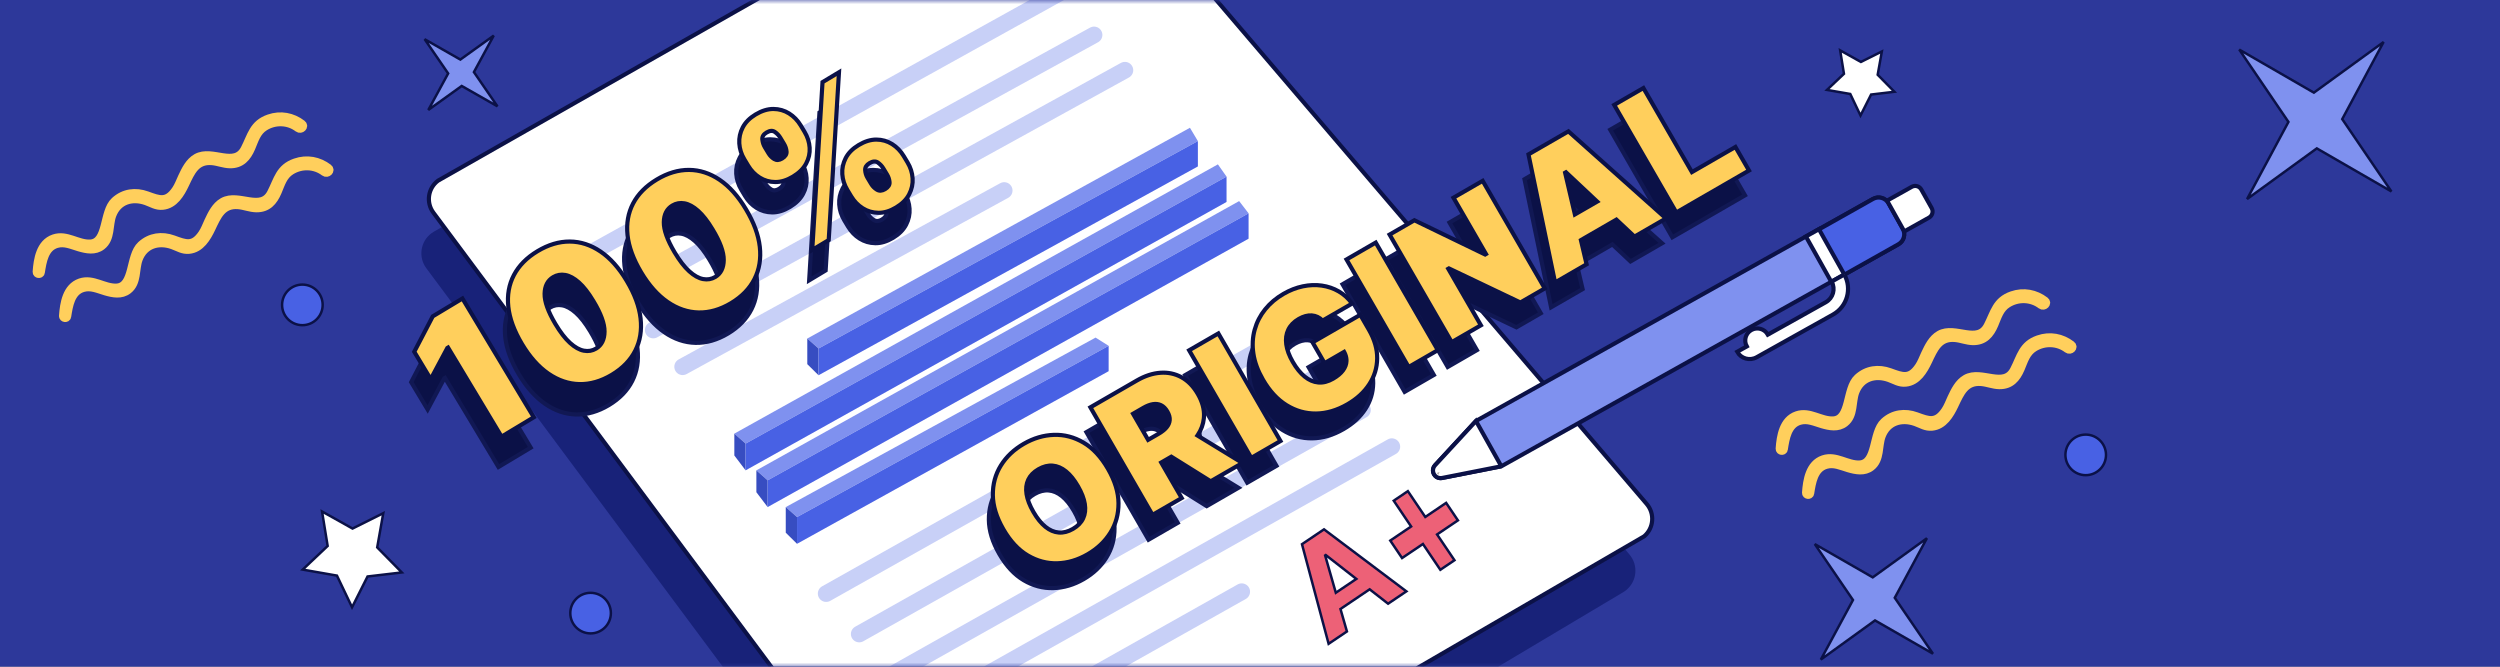 <?xml version="1.0" encoding="UTF-8"?>
<svg width="300px" height="80px" viewBox="0 0 300 80" version="1.1" xmlns="http://www.w3.org/2000/svg" xmlns:xlink="http://www.w3.org/1999/xlink">
    <rect x="0" y="0" width="300" height="80" fill="#808080" stroke="none"/>
    <title>Group 38</title>
    <defs>
        <rect id="path-1" x="0" y="7.10542736e-15" width="300" height="80"></rect>
    </defs>
    <g id="Page-1" stroke="none" stroke-width="1" fill="none" fill-rule="evenodd">
        <g id="Group-38">
            <mask id="mask-2" fill="white">
                <use xlink:href="#path-1"></use>
            </mask>
            <use id="Mask" fill="#2D389A" xlink:href="#path-1"></use>
            <g mask="url(#mask-2)">
                <g transform="translate(1, -35.99)">
                    <circle id="Oval" stroke="#0B1147" stroke-width="0.3" fill="#4861E4" fill-rule="evenodd" cx="249.285" cy="90.576" r="2.435"></circle>
                    <circle id="Oval-Copy" stroke="#0B1147" stroke-width="0.3" fill="#4861E4" fill-rule="evenodd" cx="35.285" cy="72.576" r="2.435"></circle>
                    <circle id="Oval-Copy-2" stroke="#0B1147" stroke-width="0.3" fill="#4861E4" fill-rule="evenodd" cx="69.87" cy="109.564" r="2.435"></circle>
                    <path d="M222.038,41.335 L223.279,43.9 L226.06,44.313 L224.047,46.315 L224.521,49.138 L222.038,47.806 L219.556,49.138 L220.03,46.315 L218.017,44.313 L220.798,43.9 L222.038,41.335 Z" id="Star" stroke="#0B1147" stroke-width="0.3" fill="#FFFFFF" fill-rule="evenodd" transform="translate(222.038, 45.203) rotate(-35) translate(-222.038, -45.203) "></path>
                    <path d="M40.919,96.336 L42.74,100.112 L46.82,100.718 L43.867,103.664 L44.564,107.818 L40.919,105.857 L37.274,107.818 L37.97,103.664 L35.017,100.718 L39.097,100.112 L40.919,96.336 Z" id="Star-Copy" stroke="#0B1147" stroke-width="0.3" fill="#FFFFFF" fill-rule="evenodd" transform="translate(40.919, 102.043) rotate(-35) translate(-40.919, -102.043) "></path>
                    <path d="M58.477,40.47 L55.871,44.722 L58.477,48.973 L54.323,46.307 L50.17,48.973 L52.776,44.722 L50.17,40.47 L54.323,43.136 L58.477,40.47 Z" id="Star-Copy-2" stroke="#0B1147" stroke-width="0.3" fill="#7F91EF" fill-rule="evenodd" transform="translate(54.323, 44.722) rotate(-3) translate(-54.323, -44.722) "></path>
                    <path d="M230.6,100.92 L226.375,107.858 L230.6,114.796 L223.865,110.445 L217.129,114.796 L221.354,107.858 L217.129,100.92 L223.865,105.27 L230.6,100.92 Z" id="Star-Copy-3" stroke="#0B1147" stroke-width="0.3" fill="#7F91EF" fill-rule="evenodd" transform="translate(223.865, 107.858) rotate(-3) translate(-223.865, -107.858) "></path>
                    <path d="M285.512,41.473 L280.072,50.453 L285.512,59.433 L276.84,53.802 L268.167,59.433 L273.608,50.453 L268.167,41.473 L276.84,47.104 L285.512,41.473 Z" id="Star-Copy-4" stroke="#0B1147" stroke-width="0.3" fill="#7F91EF" fill-rule="evenodd" transform="translate(276.84, 50.453) rotate(-3) translate(-276.84, -50.453) "></path>
                    <g id="Group" stroke="none" stroke-width="1" fill="none" fill-rule="evenodd" transform="translate(45.135, 0.314)">
                        <path d="M34.64,24.89 L117.743,37.14 C119.177,37.351 120.255,38.557 120.304,40.006 L123.825,143.771 C123.881,145.427 122.584,146.815 120.928,146.871 C120.768,146.876 120.608,146.869 120.45,146.849 L31.356,135.56 C29.83,135.366 28.698,134.05 28.734,132.513 L31.203,27.787 C31.242,26.131 32.617,24.819 34.273,24.859 C34.396,24.861 34.518,24.872 34.64,24.89 Z" id="Rectangle" fill="#182279" transform="translate(76.307, 85.843) rotate(-38) translate(-76.307, -85.843) "></path>
                        <path d="M35.176,18.109 L118.655,30.392 C119.307,30.488 119.88,30.809 120.296,31.27 C120.712,31.732 120.973,32.334 121.001,32.992 L121.001,32.992 L125.588,137.98 C125.621,138.739 125.344,139.439 124.868,139.958 C124.393,140.477 123.719,140.814 122.961,140.847 L122.961,140.847 L32.279,128.34 C31.587,128.244 30.986,127.896 30.562,127.398 C30.138,126.899 29.891,126.25 29.907,125.551 L29.907,125.551 L32.377,20.794 C32.395,20.035 32.719,19.355 33.228,18.869 C33.734,18.386 34.423,18.096 35.176,18.109 L35.176,18.109 Z" id="Rectangle-Copy-57" stroke="#0B1147" stroke-width="0.5" fill="#FFFFFF" transform="translate(77.794, 79.481) rotate(-38) translate(-77.794, -79.481) "></path>
                    </g>
                    <line x1="126.482" y1="34.956" x2="69.899" y2="66.335" id="Line-4" stroke-opacity="0.299" stroke="#4861E4" stroke-width="2" fill="none" stroke-linecap="round"></line>
                    <line x1="158.527" y1="80.334" x2="102.107" y2="112.07" id="Line-4-Copy-4" stroke-opacity="0.299" stroke="#4861E4" stroke-width="2" fill="none" stroke-linecap="round"></line>
                    <line x1="154.56" y1="75.485" x2="98.14" y2="107.221" id="Line-4-Copy-9" stroke-opacity="0.299" stroke="#4861E4" stroke-width="2" fill="none" stroke-linecap="round"></line>
                    <line x1="130.286" y1="40.182" x2="73.866" y2="71.183" id="Line-4-Copy" stroke-opacity="0.299" stroke="#4861E4" stroke-width="2" fill="none" stroke-linecap="round"></line>
                    <line x1="162.494" y1="85.182" x2="106.074" y2="116.919" id="Line-4-Copy-5" stroke-opacity="0.299" stroke="#4861E4" stroke-width="2" fill="none" stroke-linecap="round"></line>
                    <line x1="133.988" y1="44.416" x2="77.392" y2="75.591" id="Line-4-Copy-2" stroke-opacity="0.299" stroke="#4861E4" stroke-width="2" fill="none" stroke-linecap="round"></line>
                    <line x1="166.02" y1="89.59" x2="109.6" y2="121.326" id="Line-4-Copy-6" stroke-opacity="0.299" stroke="#4861E4" stroke-width="2" fill="none" stroke-linecap="round"></line>
                    <line x1="148.006" y1="106.994" x2="113.126" y2="126.616" id="Line-4-Copy-7" stroke-opacity="0.299" stroke="#4861E4" stroke-width="2" fill="none" stroke-linecap="round"></line>
                    <line x1="119.502" y1="58.853" x2="80.918" y2="79.999" id="Line-4-Copy-3" stroke-opacity="0.299" stroke="#4861E4" stroke-width="2" fill="none" stroke-linecap="round"></line>
                    <g id="Group-19" stroke="none" stroke-width="1" fill="none" fill-rule="evenodd" transform="translate(95.874, 51.322)">
                        <polygon id="Path-8" fill="#7F91EF" points="0 25.29 1.352 26.489 46.872 1.598 45.919 -2.16103811e-15"></polygon>
                        <polygon id="Path-9" fill="#374DC1" points="0 25.29 1.352 26.489 1.352 29.698 0 28.366"></polygon>
                        <polygon id="Path-10" fill="#4861E4" points="1.352 29.698 1.352 26.489 46.872 1.598 46.872 4.64"></polygon>
                    </g>
                    <g id="Group-19-Copy" stroke="none" stroke-width="1" fill="none" fill-rule="evenodd" transform="translate(93.291, 76.292)">
                        <polygon id="Path-8" fill="#7F91EF" points="0 20.548 1.352 21.746 38.746 1.198 37.178 0.208"></polygon>
                        <polygon id="Path-9" fill="#374DC1" points="0 20.548 1.352 21.746 1.352 24.955 0 23.623"></polygon>
                        <polygon id="Path-10" fill="#4861E4" points="1.352 24.955 1.352 21.746 38.746 1.198 38.746 4.24"></polygon>
                    </g>
                    <g id="Group-18" stroke="none" stroke-width="1" fill="none" fill-rule="evenodd" transform="translate(87.12, 55.712)">
                        <polygon id="Path-8-Copy" fill="#7F91EF" points="0 32.312 1.352 33.511 59.065 1.47 58.027 1.08051905e-14"></polygon>
                        <polygon id="Path-9-Copy" fill="#374DC1" points="0 32.312 1.352 33.511 1.352 36.72 0 34.936"></polygon>
                        <polygon id="Path-10-Copy" fill="#4861E4" points="1.352 36.72 1.352 33.511 59.065 1.47 59.065 4.513"></polygon>
                    </g>
                    <g id="Group-18-Copy" stroke="none" stroke-width="1" fill="none" fill-rule="evenodd" transform="translate(89.765, 60.12)">
                        <polygon id="Path-8-Copy" fill="#7F91EF" points="0 32.312 1.352 33.511 59.065 1.47 57.932 -8.64415244e-15"></polygon>
                        <polygon id="Path-9-Copy" fill="#374DC1" points="0 32.312 1.352 33.511 1.352 36.72 0 34.936"></polygon>
                        <polygon id="Path-10-Copy" fill="#4861E4" points="1.352 36.72 1.352 33.511 59.065 1.47 59.065 4.513"></polygon>
                    </g>
                    <g id="Group-35" stroke="none" stroke-width="1" fill="none" fill-rule="evenodd" transform="translate(162.512, 76.619) rotate(2) translate(-162.512, -76.619) translate(115.7, 41.99)">
                        <path d="M3.882,43.419 C5.231,43.419 6.454,43.127 7.55,42.542 C8.647,41.958 9.518,41.096 10.163,39.958 C10.809,38.821 11.131,37.422 11.131,35.763 C11.131,34.103 10.809,32.704 10.163,31.567 C9.518,30.429 8.647,29.567 7.55,28.983 C6.454,28.398 5.231,28.106 3.882,28.106 C2.523,28.106 1.297,28.398 0.203,28.983 C-0.891,29.567 -1.76,30.429 -2.403,31.567 C-3.046,32.704 -3.367,34.103 -3.367,35.763 C-3.367,37.412 -3.046,38.806 -2.403,39.944 C-1.76,41.082 -0.891,41.945 0.203,42.535 C1.297,43.125 2.523,43.419 3.882,43.419 Z M3.882,39.897 C3.212,39.897 2.648,39.738 2.19,39.42 C1.731,39.102 1.384,38.636 1.149,38.022 C0.914,37.409 0.796,36.655 0.796,35.763 C0.796,34.87 0.914,34.116 1.149,33.503 C1.384,32.889 1.731,32.423 2.19,32.105 C2.648,31.787 3.212,31.628 3.882,31.628 C4.552,31.628 5.116,31.787 5.574,32.105 C6.033,32.423 6.38,32.889 6.615,33.503 C6.85,34.116 6.968,34.87 6.968,35.763 C6.968,36.655 6.85,37.409 6.615,38.022 C6.38,38.636 6.033,39.102 5.574,39.42 C5.116,39.738 4.552,39.897 3.882,39.897 Z M17.041,43.216 L17.041,38.296 L18.441,38.296 L21.059,43.216 L25.455,43.216 L22.428,37.659 L22.491,37.629 C23.16,37.296 23.702,36.844 24.117,36.271 L24.251,36.075 C24.724,35.343 24.96,34.443 24.96,33.375 C24.96,32.317 24.73,31.41 24.269,30.653 C23.808,29.896 23.162,29.316 22.333,28.914 C21.503,28.511 20.535,28.31 19.429,28.31 L19.429,28.31 L12.995,28.31 L12.995,43.216 L17.041,43.216 Z M17.041,31.541 L18.468,31.541 C18.943,31.541 19.35,31.605 19.687,31.734 C20.024,31.863 20.284,32.061 20.466,32.331 C20.648,32.6 20.739,32.948 20.739,33.375 C20.739,33.797 20.648,34.139 20.466,34.401 C20.284,34.663 20.024,34.854 19.687,34.973 C19.35,35.092 18.943,35.151 18.468,35.151 L18.468,35.151 L17.041,35.151 L17.041,31.541 Z M30.725,43.216 L30.725,28.31 L26.678,28.31 L26.678,43.216 L30.725,43.216 Z M39.895,43.419 C41.196,43.419 42.349,43.163 43.356,42.651 C44.363,42.14 45.154,41.402 45.729,40.439 C46.304,39.476 46.591,38.315 46.591,36.956 L46.591,36.956 L46.591,34.889 L39.983,34.889 L39.983,37.771 L42.687,37.771 L42.684,37.886 C42.663,38.193 42.59,38.471 42.466,38.718 L42.385,38.863 C42.181,39.193 41.874,39.448 41.464,39.627 C41.054,39.807 40.541,39.897 39.924,39.897 C39.226,39.897 38.641,39.732 38.17,39.402 C37.7,39.072 37.345,38.596 37.108,37.975 C36.87,37.354 36.751,36.607 36.751,35.733 C36.751,34.87 36.876,34.132 37.126,33.521 C37.376,32.909 37.74,32.441 38.218,32.116 C38.696,31.791 39.274,31.628 39.954,31.628 C40.269,31.628 40.559,31.664 40.823,31.734 C41.088,31.804 41.321,31.909 41.522,32.047 C41.723,32.185 41.892,32.353 42.028,32.549 C42.164,32.746 42.263,32.972 42.326,33.23 L42.326,33.23 L46.417,33.23 C46.339,32.482 46.121,31.796 45.762,31.17 C45.403,30.544 44.931,30.002 44.346,29.543 C43.761,29.085 43.089,28.73 42.33,28.481 C41.571,28.231 40.749,28.106 39.866,28.106 C38.862,28.106 37.92,28.274 37.042,28.612 C36.164,28.949 35.39,29.446 34.72,30.104 C34.051,30.761 33.528,31.565 33.152,32.516 C32.776,33.467 32.588,34.559 32.588,35.792 C32.588,37.364 32.895,38.72 33.509,39.86 C34.122,41 34.978,41.879 36.074,42.495 C37.171,43.111 38.444,43.419 39.895,43.419 Z M52.531,43.216 L52.531,28.31 L48.484,28.31 L48.484,43.216 L52.531,43.216 Z M58.499,43.216 L58.499,35.384 L58.586,35.384 L63.972,43.216 L67.349,43.216 L67.349,28.31 L63.302,28.31 L63.302,36.112 L63.186,36.112 L57.887,28.31 L54.452,28.31 L54.452,43.216 L58.499,43.216 Z M73.143,43.216 L74.003,40.363 L78.919,40.363 L79.781,43.216 L84.148,43.216 L79.227,28.31 L73.696,28.31 L68.776,43.216 L73.143,43.216 Z M78.005,37.335 L74.918,37.335 L76.403,32.414 L76.52,32.414 L78.005,37.335 Z M95.647,43.216 L95.647,39.955 L89.621,39.955 L89.621,28.31 L85.574,28.31 L85.574,43.216 L95.647,43.216 Z" id="ORIGINAL" stroke="#111854" stroke-width="0.5" fill="#0B1147" fill-rule="nonzero" transform="translate(46.14, 35.763) rotate(-32) translate(-46.14, -35.763) "></path>
                        <path d="M4.256,40.426 C5.605,40.426 6.828,40.134 7.925,39.549 C9.021,38.965 9.892,38.103 10.537,36.965 C11.183,35.828 11.505,34.429 11.505,32.77 C11.505,31.11 11.183,29.711 10.537,28.574 C9.892,27.436 9.021,26.574 7.925,25.99 C6.828,25.405 5.605,25.113 4.256,25.113 C2.898,25.113 1.671,25.405 0.577,25.99 C-0.517,26.574 -1.386,27.436 -2.029,28.574 C-2.672,29.711 -2.993,31.11 -2.993,32.77 C-2.993,34.419 -2.672,35.813 -2.029,36.951 C-1.386,38.089 -0.517,38.952 0.577,39.542 C1.671,40.132 2.898,40.426 4.256,40.426 Z M4.256,36.904 C3.587,36.904 3.023,36.745 2.564,36.427 C2.105,36.109 1.759,35.643 1.523,35.029 C1.288,34.416 1.17,33.662 1.17,32.77 C1.17,31.877 1.288,31.123 1.523,30.51 C1.759,29.896 2.105,29.43 2.564,29.112 C3.023,28.794 3.587,28.635 4.256,28.635 C4.926,28.635 5.49,28.794 5.948,29.112 C6.407,29.43 6.754,29.896 6.989,30.51 C7.225,31.123 7.342,31.877 7.342,32.77 C7.342,33.662 7.225,34.416 6.989,35.029 C6.754,35.643 6.407,36.109 5.948,36.427 C5.49,36.745 4.926,36.904 4.256,36.904 Z M17.415,40.223 L17.415,35.303 L18.816,35.303 L21.433,40.223 L25.829,40.223 L22.802,34.666 L22.865,34.636 C23.534,34.303 24.076,33.851 24.491,33.278 L24.625,33.082 C25.098,32.35 25.334,31.45 25.334,30.382 C25.334,29.324 25.104,28.417 24.643,27.66 C24.182,26.903 23.537,26.323 22.707,25.921 C21.877,25.518 20.909,25.317 19.803,25.317 L19.803,25.317 L13.369,25.317 L13.369,40.223 L17.415,40.223 Z M17.415,28.548 L18.842,28.548 C19.318,28.548 19.724,28.612 20.061,28.741 C20.398,28.87 20.658,29.068 20.84,29.338 C21.022,29.607 21.113,29.955 21.113,30.382 C21.113,30.804 21.022,31.146 20.84,31.408 C20.658,31.67 20.398,31.861 20.061,31.98 C19.724,32.099 19.318,32.158 18.842,32.158 L18.842,32.158 L17.415,32.158 L17.415,28.548 Z M31.099,40.223 L31.099,25.317 L27.052,25.317 L27.052,40.223 L31.099,40.223 Z M40.269,40.426 C41.57,40.426 42.723,40.17 43.73,39.658 C44.737,39.147 45.528,38.409 46.103,37.446 C46.678,36.483 46.966,35.322 46.966,33.963 L46.966,33.963 L46.966,31.896 L40.357,31.896 L40.357,34.778 L43.061,34.778 L43.058,34.893 C43.037,35.2 42.965,35.478 42.84,35.725 L42.759,35.87 C42.555,36.2 42.248,36.455 41.838,36.634 C41.428,36.814 40.915,36.904 40.299,36.904 C39.6,36.904 39.015,36.739 38.544,36.409 C38.074,36.079 37.72,35.603 37.482,34.982 C37.244,34.361 37.125,33.614 37.125,32.74 C37.125,31.877 37.25,31.139 37.5,30.528 C37.75,29.916 38.114,29.448 38.592,29.123 C39.07,28.798 39.648,28.635 40.328,28.635 C40.643,28.635 40.933,28.671 41.197,28.741 C41.462,28.811 41.695,28.916 41.896,29.054 C42.098,29.192 42.266,29.36 42.402,29.556 C42.538,29.753 42.637,29.979 42.7,30.237 L42.7,30.237 L46.791,30.237 C46.713,29.489 46.495,28.803 46.136,28.177 C45.777,27.551 45.305,27.009 44.72,26.55 C44.135,26.092 43.463,25.737 42.704,25.488 C41.945,25.238 41.123,25.113 40.24,25.113 C39.236,25.113 38.295,25.281 37.416,25.619 C36.538,25.956 35.764,26.453 35.095,27.111 C34.425,27.768 33.902,28.572 33.526,29.523 C33.15,30.474 32.962,31.566 32.962,32.799 C32.962,34.371 33.269,35.727 33.883,36.867 C34.497,38.007 35.352,38.886 36.448,39.502 C37.545,40.118 38.819,40.426 40.269,40.426 Z M52.905,40.223 L52.905,25.317 L48.858,25.317 L48.858,40.223 L52.905,40.223 Z M58.873,40.223 L58.873,32.391 L58.96,32.391 L64.346,40.223 L67.723,40.223 L67.723,25.317 L63.677,25.317 L63.677,33.119 L63.56,33.119 L58.261,25.317 L54.826,25.317 L54.826,40.223 L58.873,40.223 Z M73.517,40.223 L74.377,37.37 L79.294,37.37 L80.155,40.223 L84.522,40.223 L79.602,25.317 L74.07,25.317 L69.15,40.223 L73.517,40.223 Z M78.379,34.342 L75.292,34.342 L76.778,29.421 L76.894,29.421 L78.379,34.342 Z M96.022,40.223 L96.022,36.962 L89.995,36.962 L89.995,25.317 L85.948,25.317 L85.948,40.223 L96.022,40.223 Z" id="ORIGINAL-Copy-2" stroke="#0B1147" stroke-width="0.5" fill="#FFCF5C" fill-rule="nonzero" transform="translate(46.514, 32.77) rotate(-32) translate(-46.514, -32.77) "></path>
                    </g>
                    <g id="Group-3" stroke="none" stroke-width="1" fill="none" fill-rule="evenodd" transform="translate(77.908, 68.971) rotate(1) translate(-77.908, -68.971) translate(45.908, 41.971)">
                        <path d="M9.247,37.086 L9.247,20.461 L5.091,20.461 L1,22.962 L1,26.793 L4.637,24.618 L4.734,24.618 L4.734,37.086 L9.247,37.086 Z M19.898,37.541 C21.408,37.541 22.71,37.196 23.806,36.506 C24.902,35.816 25.748,34.819 26.343,33.515 C26.938,32.21 27.236,30.641 27.236,28.806 C27.241,26.983 26.947,25.432 26.351,24.155 C25.756,22.878 24.909,21.905 23.81,21.237 C22.712,20.568 21.408,20.234 19.898,20.234 C18.388,20.234 17.085,20.567 15.989,21.233 C14.893,21.898 14.049,22.87 13.456,24.147 C12.864,25.424 12.565,26.977 12.559,28.806 C12.554,30.63 12.849,32.194 13.444,33.498 C14.04,34.803 14.886,35.801 15.985,36.494 C17.084,37.186 18.388,37.535 19.898,37.541 Z M19.898,33.872 C19.378,33.872 18.917,33.693 18.514,33.336 C18.111,32.979 17.795,32.425 17.568,31.676 C17.341,30.926 17.23,29.97 17.235,28.806 C17.246,27.096 17.498,25.846 17.99,25.056 C18.483,24.266 19.118,23.871 19.898,23.871 C20.417,23.871 20.877,24.045 21.278,24.394 C21.678,24.743 21.992,25.281 22.219,26.006 C22.447,26.731 22.56,27.664 22.56,28.806 C22.566,30.554 22.318,31.836 21.818,32.65 C21.317,33.464 20.677,33.872 19.898,33.872 Z M36.588,37.541 C38.097,37.541 39.4,37.196 40.496,36.506 C41.592,35.816 42.438,34.819 43.033,33.515 C43.628,32.21 43.926,30.641 43.926,28.806 C43.931,26.983 43.636,25.432 43.041,24.155 C42.446,22.878 41.599,21.905 40.5,21.237 C39.402,20.568 38.097,20.234 36.588,20.234 C35.078,20.234 33.775,20.567 32.679,21.233 C31.583,21.898 30.739,22.87 30.146,24.147 C29.554,25.424 29.255,26.977 29.249,28.806 C29.244,30.63 29.539,32.194 30.134,33.498 C30.729,34.803 31.576,35.801 32.675,36.494 C33.773,37.186 35.078,37.535 36.588,37.541 Z M36.588,33.872 C36.068,33.872 35.607,33.693 35.203,33.336 C34.8,32.979 34.485,32.425 34.258,31.676 C34.03,30.926 33.92,29.97 33.925,28.806 C33.936,27.096 34.187,25.846 34.68,25.056 C35.172,24.266 35.808,23.871 36.588,23.871 C37.107,23.871 37.567,24.045 37.968,24.394 C38.368,24.743 38.682,25.281 38.909,26.006 C39.136,26.731 39.25,27.664 39.25,28.806 C39.256,30.554 39.008,31.836 38.507,32.65 C38.007,33.464 37.367,33.872 36.588,33.872 Z M50.777,28.352 C51.627,28.352 52.346,28.176 52.936,27.824 C53.526,27.472 53.974,27.002 54.28,26.412 C54.586,25.822 54.738,25.17 54.738,24.455 L54.738,24.455 L54.738,23.579 C54.738,22.864 54.587,22.209 54.284,21.614 C53.981,21.019 53.536,20.543 52.949,20.185 C52.361,19.828 51.638,19.65 50.777,19.65 C49.949,19.65 49.243,19.828 48.658,20.185 C48.074,20.543 47.626,21.019 47.315,21.614 C47.004,22.209 46.848,22.864 46.848,23.579 L46.848,23.579 L46.848,24.455 C46.848,25.159 46.998,25.806 47.299,26.395 C47.599,26.985 48.041,27.459 48.626,27.816 C49.21,28.173 49.927,28.352 50.777,28.352 Z M50.534,37.086 L61.963,20.461 L59.658,20.461 L48.228,37.086 L50.534,37.086 Z M50.777,25.819 C50.366,25.819 50.084,25.673 49.933,25.381 C49.781,25.088 49.706,24.78 49.706,24.455 L49.706,24.455 L49.706,23.579 C49.706,23.27 49.777,22.96 49.921,22.649 C50.064,22.338 50.35,22.182 50.777,22.182 C51.242,22.182 51.543,22.334 51.678,22.637 C51.813,22.94 51.881,23.254 51.881,23.579 L51.881,23.579 L51.881,24.455 C51.881,24.78 51.809,25.088 51.666,25.381 C51.523,25.673 51.226,25.819 50.777,25.819 Z M59.479,37.898 C60.329,37.898 61.049,37.717 61.638,37.354 C62.228,36.992 62.676,36.513 62.982,35.917 C63.288,35.322 63.441,34.673 63.441,33.969 L63.441,33.969 L63.441,33.092 C63.441,32.378 63.289,31.723 62.986,31.128 C62.683,30.533 62.238,30.056 61.651,29.699 C61.063,29.342 60.34,29.163 59.479,29.163 C58.64,29.163 57.929,29.345 57.344,29.707 C56.76,30.07 56.315,30.549 56.009,31.144 C55.703,31.739 55.55,32.389 55.55,33.092 L55.55,33.092 L55.55,33.969 C55.55,34.673 55.7,35.322 56.001,35.917 C56.301,36.513 56.743,36.992 57.328,37.354 C57.912,37.717 58.629,37.898 59.479,37.898 Z M59.479,35.333 C59.052,35.333 58.761,35.183 58.606,34.882 C58.452,34.582 58.375,34.278 58.375,33.969 L58.375,33.969 L58.375,33.092 C58.375,32.768 58.452,32.454 58.606,32.151 C58.761,31.848 59.052,31.696 59.479,31.696 C59.945,31.696 60.245,31.848 60.38,32.151 C60.515,32.454 60.583,32.768 60.583,33.092 L60.583,33.092 L60.583,33.969 C60.583,34.294 60.511,34.602 60.368,34.895 C60.225,35.187 59.928,35.333 59.479,35.333 Z" id="100%" stroke="#111854" stroke-width="0.5" fill="#0B1147" fill-rule="nonzero" transform="translate(32.22, 28.774) rotate(-32) translate(-32.22, -28.774) "></path>
                        <path d="M9.552,33.437 L9.552,16.812 L5.395,16.812 L1.304,19.312 L1.304,23.143 L4.941,20.968 L5.038,20.968 L5.038,33.437 L9.552,33.437 Z M20.202,33.891 C21.712,33.891 23.015,33.546 24.111,32.856 C25.206,32.166 26.052,31.169 26.647,29.865 C27.243,28.561 27.54,26.991 27.54,25.157 C27.546,23.333 27.251,21.782 26.655,20.505 C26.06,19.228 25.213,18.255 24.115,17.587 C23.016,16.919 21.712,16.584 20.202,16.584 C18.692,16.584 17.389,16.917 16.293,17.583 C15.197,18.249 14.353,19.22 13.761,20.497 C13.168,21.774 12.869,23.327 12.864,25.157 C12.858,26.98 13.153,28.544 13.748,29.849 C14.344,31.153 15.191,32.151 16.289,32.844 C17.388,33.537 18.692,33.886 20.202,33.891 Z M20.202,30.222 C19.682,30.222 19.221,30.043 18.818,29.686 C18.415,29.329 18.099,28.776 17.872,28.026 C17.645,27.277 17.534,26.32 17.539,25.157 C17.55,23.447 17.802,22.196 18.294,21.406 C18.787,20.616 19.423,20.221 20.202,20.221 C20.721,20.221 21.181,20.396 21.582,20.745 C21.982,21.094 22.296,21.631 22.524,22.356 C22.751,23.081 22.864,24.015 22.864,25.157 C22.87,26.905 22.622,28.186 22.122,29 C21.621,29.815 20.981,30.222 20.202,30.222 Z M36.892,33.891 C38.402,33.891 39.704,33.546 40.8,32.856 C41.896,32.166 42.742,31.169 43.337,29.865 C43.932,28.561 44.23,26.991 44.23,25.157 C44.235,23.333 43.94,21.782 43.345,20.505 C42.75,19.228 41.903,18.255 40.804,17.587 C39.706,16.919 38.402,16.584 36.892,16.584 C35.382,16.584 34.079,16.917 32.983,17.583 C31.887,18.249 31.043,19.22 30.45,20.497 C29.858,21.774 29.559,23.327 29.553,25.157 C29.548,26.98 29.843,28.544 30.438,29.849 C31.033,31.153 31.88,32.151 32.979,32.844 C34.078,33.537 35.382,33.886 36.892,33.891 Z M36.892,30.222 C36.372,30.222 35.911,30.043 35.508,29.686 C35.104,29.329 34.789,28.776 34.562,28.026 C34.335,27.277 34.224,26.32 34.229,25.157 C34.24,23.447 34.492,22.196 34.984,21.406 C35.476,20.616 36.112,20.221 36.892,20.221 C37.411,20.221 37.871,20.396 38.272,20.745 C38.672,21.094 38.986,21.631 39.213,22.356 C39.441,23.081 39.554,24.015 39.554,25.157 C39.56,26.905 39.312,28.186 38.811,29 C38.311,29.815 37.671,30.222 36.892,30.222 Z M51.081,24.702 C51.931,24.702 52.651,24.526 53.24,24.174 C53.83,23.823 54.278,23.352 54.584,22.762 C54.89,22.172 55.043,21.52 55.043,20.806 L55.043,20.806 L55.043,19.929 C55.043,19.215 54.891,18.56 54.588,17.964 C54.285,17.369 53.84,16.893 53.253,16.536 C52.665,16.179 51.942,16 51.081,16 C50.253,16 49.547,16.179 48.963,16.536 C48.378,16.893 47.93,17.369 47.619,17.964 C47.308,18.56 47.152,19.215 47.152,19.929 L47.152,19.929 L47.152,20.806 C47.152,21.509 47.302,22.156 47.603,22.746 C47.903,23.336 48.346,23.809 48.93,24.166 C49.515,24.523 50.232,24.702 51.081,24.702 Z M50.838,33.437 L62.267,16.812 L59.962,16.812 L48.532,33.437 L50.838,33.437 Z M51.081,22.169 C50.67,22.169 50.389,22.023 50.237,21.731 C50.085,21.439 50.01,21.13 50.01,20.806 L50.01,20.806 L50.01,19.929 C50.01,19.62 50.081,19.311 50.225,18.999 C50.368,18.688 50.654,18.533 51.081,18.533 C51.547,18.533 51.847,18.684 51.982,18.987 C52.118,19.29 52.185,19.604 52.185,19.929 L52.185,19.929 L52.185,20.806 C52.185,21.13 52.113,21.439 51.97,21.731 C51.827,22.023 51.53,22.169 51.081,22.169 Z M59.783,34.248 C60.633,34.248 61.353,34.067 61.943,33.704 C62.532,33.342 62.98,32.863 63.286,32.268 C63.592,31.672 63.745,31.023 63.745,30.319 L63.745,30.319 L63.745,29.443 C63.745,28.728 63.593,28.074 63.29,27.478 C62.987,26.883 62.542,26.407 61.955,26.05 C61.368,25.692 60.644,25.514 59.783,25.514 C58.944,25.514 58.233,25.695 57.648,26.058 C57.064,26.42 56.619,26.899 56.313,27.495 C56.007,28.09 55.854,28.739 55.854,29.443 L55.854,29.443 L55.854,30.319 C55.854,31.023 56.005,31.672 56.305,32.268 C56.605,32.863 57.048,33.342 57.632,33.704 C58.217,34.067 58.934,34.248 59.783,34.248 Z M59.783,31.683 C59.356,31.683 59.065,31.533 58.911,31.233 C58.756,30.932 58.679,30.628 58.679,30.319 L58.679,30.319 L58.679,29.443 C58.679,29.118 58.756,28.804 58.911,28.501 C59.065,28.198 59.356,28.047 59.783,28.047 C60.249,28.047 60.549,28.198 60.684,28.501 C60.82,28.804 60.887,29.118 60.887,29.443 L60.887,29.443 L60.887,30.319 C60.887,30.644 60.816,30.953 60.672,31.245 C60.529,31.537 60.232,31.683 59.783,31.683 Z" id="100%-copy" stroke="#0B1147" stroke-width="0.5" fill="#FFCF5C" fill-rule="nonzero" transform="translate(32.524, 25.124) rotate(-32) translate(-32.524, -25.124) "></path>
                    </g>
                    <path d="M156.043,108.323 L156.909,105.655 L161.133,105.655 L162,108.323 L164.65,108.323 L160.616,96.627 L157.427,96.627 L153.393,108.323 L156.043,108.323 Z M160.506,103.727 L157.536,103.727 L158.976,99.3 L159.067,99.3 L160.506,103.727 Z M171.521,108.454 L171.521,104.721 L174.541,104.72 L174.541,102.189 L171.521,102.189 L171.521,98.454 L169.475,98.454 L169.474,102.189 L166.455,102.189 L166.455,104.72 L169.474,104.721 L169.475,108.454 L171.521,108.454 Z" id="A+" stroke="#0B1147" stroke-width="0.3" fill="#ED6177" fill-rule="nonzero" transform="translate(163.967, 102.541) rotate(-34) translate(-163.967, -102.541) "></path>
                    <g id="Group-36" stroke="none" stroke-width="1" fill="none" fill-rule="evenodd" transform="translate(200.667, 76.029) scale(-1, -1) rotate(-104) translate(-200.667, -76.029) translate(190.167, 43.029)">
                        <path d="M6.417,5.047 L20.74,57.718 L20.381,64.95 C20.337,65.838 19.185,66.151 18.697,65.408 L14.726,59.355 L0.403,6.684 C0.203,5.95 0.636,5.194 1.369,4.994 L4.728,4.08 C5.462,3.881 6.217,4.313 6.417,5.047" id="Fill-28" stroke="#0B1147" stroke-width="0.5" fill="#7F91EF"></path>
                        <path d="M8.449,12.439 L2.435,14.076 L0.403,6.684 C0.203,5.95 0.636,5.194 1.369,4.994 L4.728,4.08 C5.462,3.881 6.217,4.313 6.417,5.047 L8.449,12.439 Z" id="Fill-28-Copy" stroke="#0B1147" stroke-width="0.5" fill="#4861E4"></path>
                        <polyline id="Fill-29" stroke="#0B1147" stroke-width="0.5" fill="#FFFFFF" points="8.837 13.947 2.823 15.584 2.353 13.854 8.367 12.217 8.837 13.947"></polyline>
                        <path d="M20.74,57.718 L20.381,64.95 C20.372,65.132 20.317,65.289 20.229,65.419 C19.893,65.921 19.086,65.999 18.697,65.408 L14.726,59.355 L20.74,57.718" id="Fill-32" stroke="#0B1147" stroke-width="0.5" fill="#FFFFFF"></path>
                        <path d="M3.171,0.115 L0.703,0.787 C0.257,0.908 -0.006,1.369 0.115,1.815 L1.006,5.093 L5.091,3.981 L4.2,0.704 C4.078,0.257 3.618,-0.006 3.171,0.115" id="Fill-37" stroke="#0B1147" stroke-width="0.5" fill="#FFFFFF"></path>
                        <polyline id="Fill-42" fill="#B2B2D4" points="1.007 5.18 1.007 5.18 1.787 4.881 1.787 4.881 1.007 5.18"></polyline>
                        <path d="M8.367,12.217 C10.249,11.705 12.19,12.816 12.702,14.7 L15.457,24.827 C15.705,25.742 15.165,26.684 14.253,26.932 L13.907,25.659 C13.135,25.869 12.339,25.414 12.13,24.642 C11.92,23.871 12.375,23.075 13.146,22.865 L11.056,15.176 C10.792,14.206 9.793,13.634 8.824,13.898 L8.367,12.217" id="Fill-45" stroke="#0B1147" stroke-width="0.5" fill="#FFFFFF"></path>
                        <path d="M14.419,27.054 C14.431,27.051 14.44,27.048 14.452,27.045 C14.44,27.048 14.431,27.051 14.419,27.054 M14.423,27.053 C14.435,27.05 14.447,27.047 14.459,27.044 C14.447,27.047 14.435,27.05 14.423,27.053 M14.425,27.053 C14.44,27.047 14.455,27.044 14.467,27.041 C14.455,27.044 14.44,27.05 14.425,27.053 M14.316,26.976 C14.491,26.907 14.651,26.805 14.793,26.677 C14.65,26.805 14.491,26.907 14.316,26.976 M13.146,22.865 L11.056,15.176 C11.054,15.169 11.052,15.163 11.05,15.157 C11.052,15.163 11.054,15.169 11.056,15.176 L13.146,22.865" id="Fill-46" fill="#FFF9F0"></path>
                        <path d="M8.824,13.898 L8.367,12.217 L8.824,13.898 C8.826,13.897 8.829,13.896 8.832,13.895 C8.829,13.896 8.826,13.897 8.824,13.898" id="Fill-47" fill="#B2B2D4"></path>
                        <path d="M8.749,12.358 L8.748,12.357 C8.848,12.275 8.948,12.208 9.047,12.155 C8.948,12.209 8.848,12.277 8.749,12.358" id="Fill-48" fill="#FFF9F0"></path>
                        <path d="M8.367,12.435 L8.367,12.435 C8.494,12.309 8.621,12.209 8.748,12.135 L8.748,12.136 C8.621,12.209 8.494,12.309 8.367,12.435" id="Fill-49" fill="#B2B2D4"></path>
                        <path d="M19.647,65.405 L19.611,65.066 L19.692,65.146 C19.757,65.209 19.831,65.265 19.91,65.314 C19.828,65.356 19.737,65.386 19.647,65.405" id="Fill-61" fill="#B1A4A0"></path>
                    </g>
                    <g id="Group-4" stroke="none" stroke-width="1" fill="none" fill-rule="evenodd" transform="translate(124.93, 71.972) rotate(2) translate(-124.93, -71.972) translate(0.93, 50.472)">
                        <path d="M245.47,27.324 C244.911,25.981 243.815,25.035 242.364,24.758 C240.403,24.384 239.534,25.5 238.034,26.464 C235.81,27.892 234.635,24.51 232.472,24.497 C231.482,24.492 230.598,25.1 229.825,25.637 C229.361,25.96 228.927,26.333 228.414,26.581 C226.675,27.424 226.091,26.64 225.066,25.424 C224.139,24.323 222.839,23.769 221.387,24.091 C219.507,24.507 218.185,28.013 216.281,27.045 C214.951,26.369 214.398,24.631 212.815,24.322 C211.117,23.989 209.872,25.53 209.036,26.77 C208.888,26.99 209.237,27.266 209.407,27.057 C210.252,26.018 211.302,24.685 212.794,25.049 C213.743,25.281 214.268,26.07 214.909,26.741 C215.563,27.426 216.325,28.102 217.345,27.963 C218.778,27.768 219.293,26.196 220.287,25.385 C221.751,24.191 223.492,24.603 224.659,25.979 C225.122,26.524 225.394,27.115 226.086,27.432 C227.353,28.013 228.675,27.257 229.71,26.545 C231.049,25.623 232.306,24.645 233.899,25.754 C234.497,26.17 234.948,26.78 235.578,27.157 C236.729,27.845 237.753,27.494 238.767,26.733 C239.598,26.111 240.306,25.39 241.418,25.348 C242.892,25.293 244.26,26.134 244.829,27.501 C244.991,27.89 245.635,27.719 245.47,27.324" id="Fill-151" stroke="#FFCF5C" fill="#FFCF5C" transform="translate(227.248, 25.991) rotate(-32) translate(-227.248, -25.991) "></path>
                        <path d="M35.696,13.412 C35.137,12.069 34.042,11.123 32.59,10.846 C30.629,10.472 29.761,11.589 28.261,12.552 C26.036,13.98 24.862,10.598 22.698,10.585 C21.708,10.58 20.825,11.188 20.052,11.725 C19.588,12.048 19.154,12.421 18.641,12.669 C16.902,13.512 16.317,12.728 15.293,11.512 C14.365,10.411 13.065,9.857 11.614,10.179 C9.734,10.595 8.411,14.101 6.507,13.133 C5.178,12.457 4.625,10.72 3.042,10.41 C1.343,10.077 0.098,11.618 -0.738,12.858 C-0.886,13.078 -0.537,13.354 -0.366,13.145 C0.478,12.106 1.529,10.773 3.021,11.137 C3.969,11.369 4.494,12.158 5.135,12.829 C5.79,13.514 6.552,14.19 7.572,14.051 C9.004,13.856 9.519,12.285 10.513,11.473 C11.977,10.279 13.718,10.691 14.886,12.067 C15.349,12.612 15.621,13.203 16.313,13.52 C17.58,14.101 18.902,13.345 19.937,12.633 C21.276,11.711 22.533,10.733 24.125,11.842 C24.723,12.258 25.175,12.868 25.804,13.245 C26.955,13.933 27.979,13.582 28.993,12.821 C29.825,12.199 30.533,11.478 31.644,11.436 C33.119,11.381 34.487,12.222 35.056,13.589 C35.218,13.978 35.861,13.807 35.696,13.412" id="Fill-151-Copy-2" stroke="#FFCF5C" fill="#FFCF5C" transform="translate(17.475, 12.079) rotate(-32) translate(-17.475, -12.079) "></path>
                        <path d="M248.815,32.494 C248.256,31.151 247.161,30.205 245.709,29.928 C243.748,29.554 242.88,30.671 241.38,31.634 C239.155,33.063 237.981,29.68 235.817,29.667 C234.827,29.662 233.944,30.27 233.171,30.807 C232.707,31.131 232.273,31.503 231.76,31.752 C230.021,32.595 229.436,31.811 228.412,30.595 C227.484,29.493 226.184,28.94 224.733,29.261 C222.853,29.677 221.53,33.183 219.626,32.215 C218.297,31.539 217.744,29.802 216.161,29.492 C214.462,29.159 213.217,30.7 212.381,31.941 C212.233,32.16 212.582,32.436 212.753,32.227 C213.597,31.188 214.648,29.855 216.14,30.22 C217.089,30.451 217.613,31.24 218.254,31.912 C218.909,32.596 219.671,33.272 220.691,33.133 C222.123,32.938 222.638,31.367 223.632,30.556 C225.096,29.361 226.837,29.774 228.005,31.149 C228.468,31.694 228.74,32.285 229.432,32.602 C230.699,33.183 232.021,32.427 233.056,31.715 C234.395,30.793 235.652,29.815 237.244,30.924 C237.842,31.34 238.294,31.951 238.923,32.327 C240.074,33.015 241.098,32.664 242.112,31.904 C242.944,31.281 243.652,30.56 244.763,30.518 C246.238,30.463 247.606,31.304 248.175,32.671 C248.337,33.06 248.98,32.889 248.815,32.494" id="Fill-151-Copy" stroke="#FFCF5C" fill="#FFCF5C" transform="translate(230.594, 31.161) rotate(-32) translate(-230.594, -31.161) "></path>
                        <path d="M39.042,18.582 C38.483,17.239 37.387,16.293 35.936,16.016 C33.975,15.642 33.106,16.759 31.606,17.722 C29.382,19.151 28.207,15.768 26.044,15.755 C25.054,15.75 24.17,16.358 23.397,16.895 C22.933,17.219 22.5,17.591 21.986,17.84 C20.247,18.683 19.663,17.899 18.639,16.683 C17.711,15.581 16.411,15.028 14.959,15.349 C13.079,15.765 11.757,19.271 9.853,18.303 C8.523,17.627 7.97,15.89 6.387,15.58 C4.689,15.247 3.444,16.788 2.608,18.029 C2.46,18.248 2.809,18.525 2.979,18.315 C3.824,17.276 4.874,15.943 6.366,16.308 C7.315,16.539 7.84,17.328 8.481,18 C9.135,18.685 9.898,19.36 10.917,19.221 C12.35,19.026 12.865,17.455 13.859,16.644 C15.323,15.449 17.064,15.862 18.231,17.237 C18.694,17.782 18.966,18.373 19.658,18.69 C20.926,19.271 22.247,18.516 23.282,17.803 C24.621,16.881 25.878,15.903 27.471,17.012 C28.069,17.428 28.52,18.039 29.15,18.415 C30.301,19.103 31.325,18.752 32.339,17.992 C33.17,17.369 33.878,16.648 34.99,16.606 C36.465,16.551 37.832,17.392 38.401,18.759 C38.563,19.148 39.207,18.977 39.042,18.582" id="Fill-151-Copy-3" stroke="#FFCF5C" fill="#FFCF5C" transform="translate(20.82, 17.249) rotate(-32) translate(-20.82, -17.249) "></path>
                    </g>
                </g>
            </g>
        </g>
    </g>
</svg>